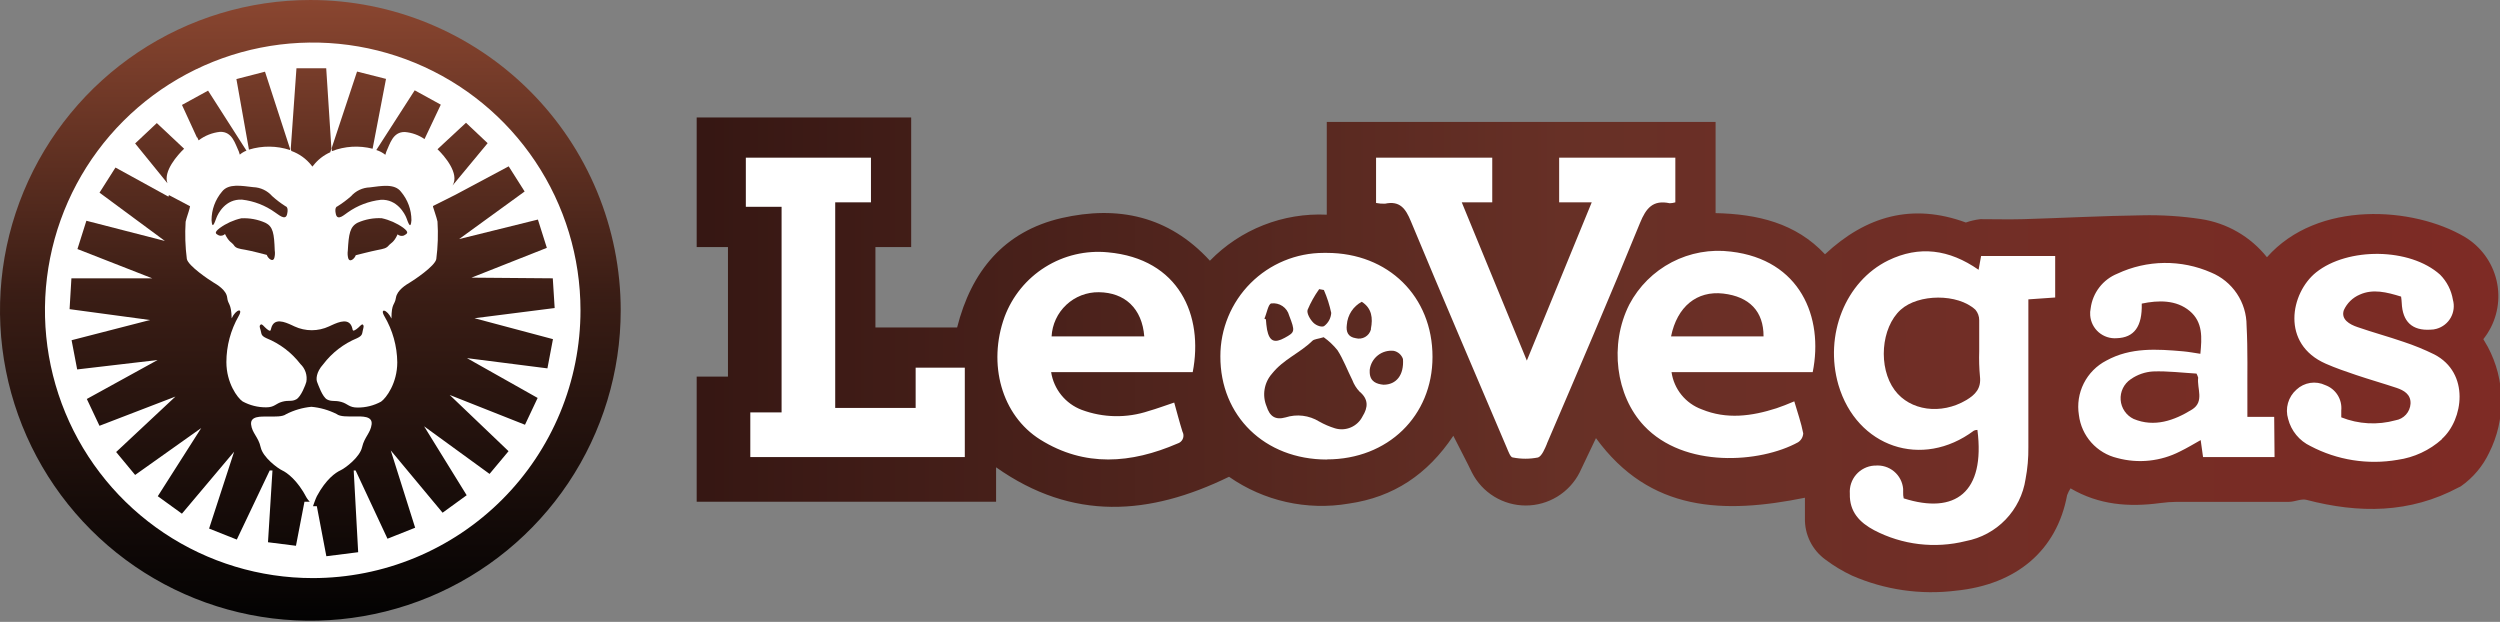 <svg width="800" height="199" viewBox="0 0 800 199" fill="none" xmlns="http://www.w3.org/2000/svg">
<rect x="0" y="0" width="800" height="199" fill="#808080" stroke="none"/>
<g clip-path="url(#clip0_143_680)">
<path d="M100.029 193.524C152.059 193.524 194.237 151.346 194.237 99.316C194.237 47.286 152.059 5.107 100.029 5.107C47.999 5.107 5.82 47.286 5.82 99.316C5.82 151.346 47.999 193.524 100.029 193.524Z" fill="white"/>
<path d="M99.328 0.002C79.686 -0.001 60.483 5.821 44.15 16.731C27.816 27.642 15.085 43.151 7.565 61.297C0.046 79.443 -1.924 99.411 1.906 118.677C5.735 137.942 15.191 155.639 29.078 169.531C42.965 183.422 60.66 192.883 79.924 196.718C99.189 200.553 119.158 198.589 137.306 191.075C155.454 183.56 170.967 170.833 181.882 154.503C192.797 138.173 198.624 118.972 198.627 99.33C198.629 86.288 196.062 73.373 191.073 61.323C186.083 49.273 178.77 38.324 169.549 29.1C160.328 19.877 149.381 12.56 137.332 7.567C125.284 2.575 112.37 0.004 99.328 0.002ZM100.071 184.987C83.125 184.987 66.559 179.962 52.469 170.547C38.378 161.133 27.395 147.751 20.91 132.095C14.424 116.439 12.726 99.211 16.031 82.59C19.336 65.969 27.496 50.701 39.477 38.717C51.459 26.733 66.726 18.572 83.346 15.264C99.967 11.956 117.195 13.651 132.852 20.134C148.509 26.617 161.893 37.597 171.309 51.686C180.726 65.775 185.754 82.341 185.757 99.287C185.759 110.54 183.544 121.684 179.239 132.082C174.933 142.479 168.622 151.927 160.665 159.885C152.709 167.843 143.262 174.156 132.865 178.463C122.468 182.77 111.325 184.987 100.071 184.987Z" fill="url(#paint0_linear_143_680)"/>
<path d="M177.492 98.572L176.891 89.062L150.879 88.848L174.989 79.31L172.129 70.258L146.904 76.507L167.882 61.278L162.777 53.227L145.717 62.336L138.567 65.911V66.182C138.967 67.612 139.654 69.314 139.997 70.901C140.255 74.909 140.125 78.931 139.611 82.913C139.211 85.13 132.461 89.634 131.203 90.378C129.944 91.122 127.07 92.852 126.698 95.283C126.326 97.714 125.268 96.913 125.268 101.932C123.838 98.929 121.436 98.5 123.023 101.217C125.651 105.681 127.065 110.753 127.127 115.932C127.127 122.61 123.595 127.372 121.936 128.53C119.629 129.787 117.041 130.436 114.414 130.418C111.654 130.418 111.34 129.202 109.209 128.616C107.078 128.03 106.22 128.616 104.69 127.844C103.16 127.072 101.83 123.096 101.487 122.267C101.144 121.438 101.072 119.178 103.446 116.547C106.248 112.863 109.979 109.991 114.257 108.224C116.059 107.366 115.844 106.794 116.116 105.665C116.388 104.535 116.488 104.235 116.116 103.877C115.744 103.52 114.958 104.735 114.1 105.307C113.242 105.879 112.899 106.094 112.77 105.178C111.94 101.546 108.48 102.991 106.192 104.034L105.291 104.449C103.557 105.254 101.668 105.671 99.757 105.671C97.845 105.671 95.957 105.254 94.223 104.449L93.436 104.077C91.162 103.033 87.616 101.489 86.744 105.178C86.615 106.094 86.272 105.979 85.414 105.307C84.556 104.635 83.841 103.491 83.398 103.877C82.954 104.263 83.054 104.535 83.398 105.665C83.741 106.794 83.398 107.366 85.257 108.224C89.554 109.963 93.311 112.816 96.139 116.49C96.904 117.212 97.477 118.112 97.806 119.111C98.136 120.11 98.211 121.175 98.026 122.21C97.812 123.053 96.339 126.957 94.809 127.787C93.279 128.616 92.435 127.973 90.305 128.559C88.174 129.145 87.859 130.361 85.156 130.346C82.53 130.365 79.942 129.715 77.635 128.459C75.976 127.343 72.444 122.539 72.444 115.861C72.455 110.704 73.805 105.638 76.362 101.16C77.949 98.443 75.518 98.872 74.131 101.875C74.017 96.856 72.973 97.657 72.701 95.226C72.43 92.795 69.412 91.05 68.197 90.321C66.981 89.591 60.189 85.073 59.788 82.856C59.281 78.907 59.152 74.918 59.402 70.944C59.731 69.514 60.317 68.084 60.675 66.654C60.701 66.431 60.748 66.21 60.818 65.996L54.054 62.422L53.897 62.922L36.951 53.613L31.846 61.649L52.767 77.108L27.642 70.644L24.782 79.696L48.72 89.062H22.851L22.265 98.929L48.005 102.404L22.909 108.868L24.696 118.22L50.436 115.203L27.785 127.672L31.832 136.252L56.142 126.9L37.166 144.646L43.243 151.982L64.393 136.967L50.493 158.789L58.215 164.38L74.918 144.546L66.91 169.142L75.776 172.66L86.3 150.552H87.187L85.757 173.518L94.709 174.648L97.426 160.562H99.128C98.766 160.198 98.445 159.795 98.169 159.361C95.152 153.541 91.734 151.196 90.319 150.538C88.903 149.88 84.127 146.391 83.412 143.116C82.697 139.842 80.652 138.583 80.352 135.838C80.051 133.092 83.469 133.292 85.743 133.292C88.016 133.292 90.376 133.421 91.563 132.534C94.084 131.247 96.825 130.446 99.642 130.175C102.457 130.431 105.199 131.217 107.722 132.491C108.88 133.392 111.254 133.264 113.542 133.264C115.83 133.264 119.262 133.049 118.919 135.809C118.576 138.569 116.602 139.856 115.873 143.088C115.144 146.32 110.496 149.794 108.952 150.509C107.407 151.224 104.361 153.284 101.416 158.746C100.987 159.547 100.157 161.992 100.157 161.992H101.387L104.433 177.994L114.615 176.707L113.185 150.552H113.799L123.995 172.388L132.847 168.871L125.039 144.132L141.627 164.066L149.335 158.475L135.707 136.41L156.657 151.653L162.734 144.375L143.901 126.385L167.996 135.923L172.043 127.343L149.435 114.602L175.175 117.877L176.948 108.525L151.837 101.832L177.492 98.572Z" fill="url(#paint1_linear_143_680)"/>
<path d="M58.916 47.593L50.179 39.385L43.243 45.906L53.582 58.633C52.166 54.843 56.857 49.538 58.916 47.593Z" fill="url(#paint2_linear_143_680)"/>
<path d="M144.816 59.36L156.042 45.818L149.12 39.283L139.997 47.749C142.199 49.865 147.147 55.557 144.816 59.36Z" fill="url(#paint3_linear_143_680)"/>
<path d="M129.029 72.875C126.964 71.407 124.625 70.372 122.151 69.829C119.509 69.692 116.873 70.182 114.457 71.259C111.969 72.532 111.597 74.849 111.297 80.225C111.185 81.002 111.224 81.794 111.411 82.556C111.84 84.158 113.471 82.828 113.842 81.67C113.842 81.67 118.776 80.397 120.778 80.011C122.78 79.625 123.638 79.453 124.367 78.581C125.096 77.709 126.04 77.651 127.227 74.992C127.496 75.229 127.823 75.391 128.175 75.459C128.527 75.526 128.891 75.498 129.229 75.378C130.302 74.763 131.074 74.434 129.029 72.875Z" fill="url(#paint4_linear_143_680)"/>
<path d="M131.66 70.472C131.659 67.149 130.484 63.933 128.343 61.392C126.283 58.632 122.022 59.519 118.333 59.962C117.185 60 116.057 60.274 115.019 60.766C113.981 61.258 113.055 61.958 112.298 62.822C110.943 64.01 109.494 65.085 107.965 66.04C107.965 66.04 106.921 66.211 107.479 68.542C108.037 70.873 110.339 68.542 111.283 67.97C114.412 65.753 118.053 64.365 121.865 63.937C127.07 63.666 129.558 68.428 130.059 69.757C130.559 71.087 131.417 73.761 131.66 70.472Z" fill="url(#paint5_linear_143_680)"/>
<path d="M84.913 71.287C82.493 70.209 79.852 69.719 77.206 69.856C74.732 70.417 72.397 71.472 70.342 72.96C68.297 74.518 69.083 74.833 70.07 75.348C70.403 75.453 70.759 75.466 71.099 75.386C71.439 75.305 71.75 75.134 72.001 74.89C73.273 77.564 74.274 77.564 74.861 78.494C75.447 79.423 76.462 79.595 78.45 79.924C80.438 80.253 85.371 81.568 85.371 81.568C85.757 82.741 87.387 84.056 87.802 82.469C87.997 81.708 88.036 80.915 87.916 80.138C87.731 74.761 87.402 72.488 84.913 71.287Z" fill="url(#paint6_linear_143_680)"/>
<path d="M91.878 68.514C92.435 66.183 91.377 66.011 91.377 66.011C89.859 65.046 88.424 63.955 87.087 62.751C86.329 61.888 85.403 61.189 84.365 60.697C83.328 60.206 82.2 59.931 81.052 59.891C77.406 59.491 73.145 58.604 71.043 61.321C68.875 63.877 67.689 67.122 67.696 70.473C67.911 73.748 68.74 71.045 69.255 69.701C69.77 68.357 72.115 63.623 77.449 63.881C81.256 64.322 84.887 65.724 88.002 67.956C89.003 68.557 91.377 70.831 91.878 68.514Z" fill="url(#paint7_linear_143_680)"/>
<path d="M99.642 52.897L99.957 53.312L100.257 52.968C101.687 51.129 103.549 49.67 105.677 48.721L106.049 47.563L104.39 21.852H94.866L93.036 47.72L93.236 48.307C95.759 49.206 97.979 50.797 99.642 52.897Z" fill="url(#paint8_linear_143_680)"/>
<path d="M92.807 48.007V47.593L84.799 22.939L75.647 25.299L79.665 47.879C83.954 46.562 88.545 46.607 92.807 48.007Z" fill="url(#paint9_linear_143_680)"/>
<path d="M63.12 43.903L63.549 44.918C65.554 43.395 67.938 42.45 70.442 42.187C74.36 42.087 75.232 46.005 76.433 48.507L76.734 49.48C77.367 48.937 78.087 48.507 78.864 48.207L66.581 29.002L58.23 33.578L63.063 44.089C63.058 44.022 63.079 43.955 63.12 43.903Z" fill="url(#paint10_linear_143_680)"/>
<path d="M123.309 49.537L123.609 48.565C124.796 46.062 125.683 42.144 129.587 42.244C131.835 42.442 133.993 43.221 135.85 44.504L136.236 43.674L141.055 33.493L132.704 28.902L120.42 48.007C121.472 48.327 122.453 48.847 123.309 49.537Z" fill="url(#paint11_linear_143_680)"/>
<path d="M119.234 47.593L123.524 25.242L114.257 22.896L106.135 47.392L106.206 48.365C110.362 46.755 114.917 46.485 119.234 47.593Z" fill="url(#paint12_linear_143_680)"/>
<path d="M792.163 110.512C791.648 109.525 791.176 108.767 790.733 108.066C790.833 107.909 790.904 107.766 791.019 107.609C794.541 102.92 796.059 97.024 795.239 91.217C794.418 85.409 791.327 80.165 786.643 76.635C786.076 76.205 785.483 75.809 784.87 75.448C770.756 67.011 741.855 70.472 725.839 85.329C720.677 78.78 709.809 72.345 701.529 71.029C695.38 70.086 689.145 71.115 682.939 71.258C670.484 71.43 658.029 71.444 645.559 71.816C641.026 71.945 636.464 72.488 631.945 72.488C630.405 72.447 628.865 72.581 627.355 72.888C610.553 66.654 598.054 71.373 584.984 83.671C575.761 73.661 547.518 70.658 547.518 70.658V41.872H425.868L425.768 69.671C411.911 69.042 396.424 76.32 386.786 86.202C373.687 71.902 359.616 66.811 341.97 70.815C323.552 75.005 311.94 88.561 307.45 106.193H277.277V77.622H287.287V39.012H225.797V77.622H235.807V121.952H225.797V159.132H317.317V145.833C341.884 162.993 369.383 161.663 394.537 149.365C405.562 157.087 418.847 161.32 432.146 159.032C446.231 157.001 457.114 148.693 465.265 136.452C467.453 140.828 470.784 146.934 472.558 150.638C477.32 160.047 487.129 162.078 496.539 157.373C500.157 155.528 501.615 153.355 503.446 149.722L509.995 135.909C527.155 159.446 552.423 162.135 578.006 157.001L578.363 163.179C578.42 165.86 579.103 168.49 580.36 170.86C581.617 173.229 583.411 175.27 585.599 176.821C587.929 178.498 590.443 179.904 593.092 181.011C602.665 185.521 613.339 187.16 623.823 185.73C642.971 183.785 656.055 175.262 659.301 157.645C660.051 156.431 660.862 155.257 661.732 154.127C671.228 158.002 678.506 161.005 688.631 160.161C690.463 160.003 692.274 159.658 694.036 159.132H729.371C731.216 159.761 734.548 157.359 736.207 157.802C752.752 162.163 767.524 163.522 782.939 155.156L783.597 154.827C787.452 152.108 790.532 148.431 792.534 144.16C795.142 138.922 796.467 133.141 796.403 127.291C796.338 121.441 794.885 115.69 792.163 110.512Z" fill="white"/>
<path d="M633.347 112.357V102.49C633.361 101.255 632.929 100.057 632.131 99.115C626.497 93.895 613.928 93.981 608.222 99.115C601.901 104.835 600.929 117.605 606.306 124.855C611.196 131.462 621.135 132.806 629.186 128.044C632.117 126.299 634.019 124.297 633.59 120.522C633.337 117.808 633.256 115.081 633.347 112.357Z" fill="url(#paint13_linear_143_680)"/>
<path d="M432.746 121.624C431.131 118.421 429.886 115.003 427.985 112.057C426.714 110.479 425.232 109.083 423.58 107.91C421.75 108.482 420.534 108.482 419.919 109.097C415.987 112.972 410.71 114.96 407.049 119.565C405.801 120.976 404.976 122.711 404.67 124.571C404.364 126.43 404.589 128.338 405.319 130.075C406.32 133.207 408.065 134.494 411.397 133.564C413.17 132.999 415.045 132.822 416.894 133.047C418.742 133.272 420.52 133.892 422.107 134.866C423.724 135.783 425.436 136.521 427.212 137.068C428.893 137.565 430.696 137.455 432.304 136.757C433.912 136.059 435.223 134.818 436.007 133.25C437.794 130.39 437.995 127.744 435.034 125.299C434.036 124.238 433.258 122.988 432.746 121.624Z" fill="url(#paint14_linear_143_680)"/>
<path d="M446.017 112.272C444.19 112.058 442.352 112.578 440.907 113.717C439.462 114.856 438.528 116.522 438.309 118.349C438.281 118.658 438.281 118.969 438.309 119.279C438.452 122.139 440.512 122.897 442.714 123.111C446.832 123.111 449.32 120.008 448.949 114.874C448.725 114.225 448.338 113.644 447.825 113.188C447.311 112.732 446.688 112.416 446.017 112.272Z" fill="url(#paint15_linear_143_680)"/>
<path d="M405.463 105.508C406.206 109.226 407.822 109.912 411.097 108.11C414.371 106.308 414.514 106.108 412.527 100.96C412.209 99.729 411.452 98.657 410.399 97.946C409.345 97.234 408.067 96.933 406.807 97.099C405.834 97.257 405.377 100.26 404.604 101.976L405.091 102.19C405.152 103.302 405.277 104.41 405.463 105.508Z" fill="url(#paint16_linear_143_680)"/>
<path d="M433.848 108.225C434.858 108.497 435.935 108.357 436.844 107.838C437.752 107.318 438.418 106.46 438.695 105.451V105.15C439.339 101.89 439.053 98.658 435.764 96.57C434.413 97.29 433.267 98.341 432.432 99.624C431.596 100.906 431.1 102.38 430.988 103.906C430.673 106.223 431.374 107.839 433.848 108.225Z" fill="url(#paint17_linear_143_680)"/>
<path d="M423.752 104.321C424.403 103.826 424.94 103.197 425.327 102.477C425.715 101.756 425.943 100.961 425.997 100.145C425.462 97.621 424.672 95.159 423.637 92.795L422.136 92.523C420.659 94.586 419.417 96.807 418.432 99.144C418.089 100.26 419.247 102.247 420.291 103.277C421.335 104.307 423.137 104.793 423.752 104.321Z" fill="url(#paint18_linear_143_680)"/>
<path d="M703.417 120.851C703.279 120.402 703.102 119.967 702.888 119.549C698.312 119.278 693.636 118.691 688.988 118.863C686.421 119.014 683.945 119.876 681.838 121.351C680.763 122.073 679.899 123.066 679.331 124.229C678.764 125.393 678.515 126.686 678.61 127.978C678.704 129.269 679.139 130.512 679.869 131.581C680.599 132.65 681.599 133.507 682.768 134.064C689.375 136.824 695.724 134.593 701.472 131.032C705.491 128.487 702.974 124.311 703.417 120.851Z" fill="url(#paint19_linear_143_680)"/>
<path d="M551.422 93.939C543.014 92.981 536.693 98.072 534.734 107.653H564.335C564.378 99.659 559.831 94.911 551.422 93.939Z" fill="url(#paint20_linear_143_680)"/>
<path d="M351.637 93.509C347.777 93.456 344.046 94.898 341.225 97.535C338.405 100.171 336.714 103.797 336.508 107.652H366.166C365.48 98.772 360.017 93.609 351.637 93.509Z" fill="url(#paint21_linear_143_680)"/>
<path d="M796.124 111.041C795.581 110.054 795.123 109.297 794.694 108.582V108.496C796.534 106.177 797.889 103.511 798.678 100.658C799.467 97.805 799.674 94.822 799.287 91.887C798.901 88.952 797.927 86.125 796.426 83.573C794.924 81.022 792.925 78.799 790.547 77.036C789.975 76.607 789.374 76.206 788.759 75.835C772.357 66.139 741.684 63.937 725.425 82.312C720.172 75.729 712.63 71.368 704.304 70.1C698.058 69.157 691.742 68.755 685.428 68.899C672.801 69.071 660.174 69.757 647.533 70.129C642.942 70.257 638.309 70.129 633.733 70.129C632.145 70.314 630.581 70.674 629.071 71.201C612.04 64.952 597.239 69.013 583.998 81.369C574.645 71.359 562.376 68.499 548.991 68.198V39.012H424.567V68.699C417.646 68.367 410.734 69.508 404.288 72.047C397.841 74.586 392.008 78.465 387.173 83.428C373.931 68.985 357.6 65.724 339.739 69.771C321.149 74.061 310.796 86.931 306.277 104.792H280.137V79.052H291.577V37.582H222.937V79.052H232.947V120.522H222.937V160.562H318.747V149.537C343.243 166.84 367.839 164.966 393.293 152.568C404.447 160.359 418.221 163.442 431.631 161.148C445.931 159.089 456.828 151.796 465.065 139.455C467.281 143.86 469.24 147.506 471.028 151.224C472.648 154.396 475.114 157.059 478.152 158.919C481.19 160.778 484.683 161.763 488.245 161.763C491.807 161.763 495.3 160.778 498.338 158.919C501.376 157.059 503.842 154.396 505.462 151.224L510.71 140.199C527.999 163.937 551.723 164.509 577.577 159.275V165.839C577.514 168.43 578.087 170.997 579.247 173.316C580.406 175.634 582.116 177.633 584.227 179.138C586.857 181.112 589.684 182.808 592.663 184.2C603.108 188.76 614.587 190.425 625.897 189.019C645.302 187.06 658.172 176.149 661.475 158.46C661.761 157.693 662.13 156.959 662.576 156.272C671.685 161.62 681.281 162.307 691.176 160.991C692.986 160.736 694.811 160.603 696.639 160.591H732.46C734.348 160.591 736.364 159.518 738.052 159.947C754.825 164.337 771.142 164.337 786.786 155.957L787.458 155.629C791.351 152.902 794.47 149.211 796.51 144.918C799.161 139.652 800.51 133.827 800.443 127.932C800.375 122.038 798.894 116.245 796.124 111.041ZM308.737 146.262H240.097V131.962H250.107V66.182H238.667V50.452H278.707V64.752H267.267V130.532H293.007V117.662H308.737V146.262ZM381.667 119.092H336.365C336.784 121.784 337.909 124.318 339.624 126.435C341.34 128.552 343.585 130.178 346.132 131.147C353.029 133.72 360.599 133.851 367.581 131.519C370.17 130.789 372.687 129.831 375.747 128.816C376.676 132.119 377.448 135.151 378.392 138.14C378.558 138.445 378.661 138.779 378.697 139.124C378.732 139.469 378.699 139.818 378.6 140.15C378.5 140.482 378.336 140.792 378.116 141.06C377.896 141.329 377.626 141.551 377.32 141.715C377.156 141.803 376.983 141.875 376.805 141.929C361.976 148.336 347.118 149.551 332.904 140.685C320.477 132.906 316.001 116.447 321.464 101.389C323.929 94.79 328.502 89.189 334.475 85.456C340.448 81.722 347.486 80.064 354.497 80.739C377.377 82.799 385.185 101.003 381.667 119.092ZM424.567 147.049C404.733 147.049 390.433 133.12 390.519 113.987C390.517 109.646 391.37 105.347 393.03 101.336C394.69 97.325 397.124 93.68 400.193 90.61C403.262 87.54 406.906 85.104 410.916 83.442C414.926 81.781 419.225 80.925 423.566 80.925H424.567C444.244 80.925 458.415 94.868 458.401 114.201C458.401 133.135 444.101 147.006 424.61 147.006L424.567 147.049ZM495.037 141.972C494.351 143.602 493.379 145.962 492.177 146.391C489.515 146.92 486.775 146.92 484.112 146.391C483.34 146.391 482.682 144.475 482.196 143.345C471.9 119.106 461.547 95.039 451.465 70.772C449.792 66.697 447.919 64.166 443.2 65.181C442.241 65.213 441.282 65.136 440.34 64.952V50.452H477.52V64.752H467.767L488.588 115.388L509.352 64.752H498.927V50.452H536.107V64.752C535.521 64.925 534.916 65.021 534.305 65.038C528.943 63.894 526.741 66.582 524.796 71.359C515.158 95.011 505.047 118.549 495.009 141.972H495.037ZM580.065 119.092H534.891C535.277 121.764 536.379 124.281 538.081 126.376C539.783 128.471 542.022 130.066 544.558 130.99C552.523 134.279 560.546 133.192 568.454 130.646C570.212 130.06 571.914 129.388 574.174 128.43C575.189 131.933 576.376 135.265 577.034 138.669C577.005 139.243 576.84 139.803 576.552 140.3C576.263 140.798 575.859 141.219 575.375 141.529C563.277 148.178 538.967 149.951 526.097 136.252C517.045 126.642 514.9 110.283 521.378 97.442C524.432 91.65 529.179 86.927 534.987 83.901C540.794 80.876 547.385 79.694 553.882 80.511C576.061 83.099 583.612 101.489 580.065 119.092ZM657.657 95.197L649.077 95.797V143.087C649.121 146.517 648.819 149.943 648.176 153.312C647.438 158.192 645.202 162.722 641.776 166.275C638.351 169.828 633.906 172.229 629.057 173.146C619.168 175.628 608.712 174.381 599.685 169.643C595.137 167.226 591.777 163.808 591.948 157.959C591.869 156.862 592.006 155.759 592.352 154.715C592.698 153.67 593.247 152.704 593.967 151.871C594.686 151.038 595.563 150.356 596.547 149.862C597.53 149.368 598.601 149.073 599.699 148.993H600.071C601.148 148.891 602.234 149.003 603.268 149.323C604.301 149.643 605.261 150.164 606.092 150.857C606.923 151.549 607.608 152.4 608.109 153.359C608.609 154.317 608.915 155.366 609.008 156.444V157.473C608.977 158.145 609.034 158.818 609.18 159.475C625.668 164.723 635.32 157.602 632.775 137.568C632.391 137.565 632.011 137.643 631.66 137.796C615.086 150.195 594.165 143.145 588.288 123.139C583.697 107.194 590.533 90.063 604.218 83.342C614.156 78.509 623.723 79.767 633.147 86.331C633.433 84.786 633.662 83.471 633.948 81.926H657.657V95.197ZM727.856 146.262H704.976C704.718 144.446 704.49 142.759 704.218 140.828C701.887 142.129 699.813 143.402 697.64 144.446C691.428 147.642 684.246 148.397 677.505 146.562C674.304 145.797 671.413 144.07 669.222 141.614C667.031 139.157 665.645 136.088 665.25 132.82C664.686 129.36 665.231 125.809 666.808 122.678C668.386 119.546 670.914 116.995 674.031 115.388C681.824 111.098 690.232 111.699 698.627 112.428C700.385 112.586 702.087 112.914 704.118 113.215C704.604 108.095 704.99 103.105 700.7 99.515C696.41 95.926 690.69 96.026 685.356 97.156C685.556 104.52 682.911 108.052 677.348 108.224C676.314 108.304 675.275 108.18 674.289 107.858C673.303 107.536 672.391 107.023 671.603 106.349C670.816 105.674 670.169 104.851 669.699 103.926C669.23 103.002 668.948 101.994 668.868 100.96C668.801 100.199 668.849 99.432 669.011 98.686C669.318 96.235 670.276 93.91 671.785 91.954C673.294 89.998 675.298 88.481 677.591 87.561C682.271 85.37 687.365 84.205 692.532 84.143C697.699 84.082 702.819 85.125 707.55 87.203C710.908 88.585 713.78 90.934 715.801 93.951C717.823 96.968 718.903 100.517 718.904 104.149C719.333 112.071 719.104 120.022 719.161 127.929V133.392H727.741L727.856 146.262ZM781.423 140.542C777.451 144.105 772.508 146.405 767.224 147.149C757.702 148.795 747.903 147.246 739.353 142.744C737.597 141.912 736.045 140.702 734.81 139.202C733.574 137.702 732.684 135.947 732.203 134.064C731.698 132.407 731.682 130.639 732.156 128.973C732.63 127.306 733.575 125.812 734.877 124.669C736.09 123.532 737.618 122.787 739.261 122.532C740.904 122.277 742.585 122.524 744.086 123.239C745.72 123.829 747.11 124.946 748.037 126.415C748.964 127.883 749.376 129.619 749.206 131.347V133.549C754.734 135.751 760.831 136.082 766.566 134.493C767.851 134.287 769.027 133.649 769.901 132.685C770.774 131.72 771.293 130.487 771.371 129.188C771.514 126.142 769.168 124.898 766.966 124.14C762.676 122.71 758.157 121.423 753.925 119.993C750.679 118.892 747.447 117.791 744.286 116.404C729.786 110.083 732.947 93.752 741.155 87.16C751.25 79.095 771.185 79.209 780.837 87.904C782.999 90.084 784.428 92.883 784.927 95.912C785.468 97.835 785.224 99.894 784.248 101.637C783.272 103.38 781.644 104.664 779.722 105.207C779.086 105.396 778.426 105.492 777.763 105.493C771.928 105.865 768.797 102.962 768.553 96.913C768.553 96.341 768.439 95.797 768.353 94.911C763.749 93.481 759.316 92.38 755.14 94.267C752.867 95.228 751.039 97.01 750.021 99.258C749.034 102.204 751.851 103.82 754.425 104.678C759.273 106.365 764.263 107.709 769.111 109.382C772.49 110.496 775.787 111.844 778.978 113.415C790.418 119.335 788.302 134.293 781.381 140.485L781.423 140.542Z" fill="url(#paint22_linear_143_680)"/>
</g>
<defs>
<linearGradient id="paint0_linear_143_680" x1="99.314" y1="0.002" x2="99.314" y2="199.73" gradientUnits="userSpaceOnUse">
<stop stop-color="#8A4630"/>
<stop offset="0.47" stop-color="#3A1D15"/>
<stop offset="1" stop-color="#020202"/>
</linearGradient>
<linearGradient id="paint1_linear_143_680" x1="99.871" y1="-1.099" x2="99.871" y2="201.789" gradientUnits="userSpaceOnUse">
<stop stop-color="#8A4630"/>
<stop offset="0.47" stop-color="#3A1D15"/>
<stop offset="1" stop-color="#020202"/>
</linearGradient>
<linearGradient id="paint2_linear_143_680" x1="51.08" y1="-0.026" x2="51.08" y2="199.702" gradientUnits="userSpaceOnUse">
<stop stop-color="#8A4630"/>
<stop offset="0.47" stop-color="#3A1D15"/>
<stop offset="1" stop-color="#020202"/>
</linearGradient>
<linearGradient id="paint3_linear_143_680" x1="147.991" y1="-0.028" x2="147.991" y2="199.701" gradientUnits="userSpaceOnUse">
<stop stop-color="#8A4630"/>
<stop offset="0.47" stop-color="#3A1D15"/>
<stop offset="1" stop-color="#020202"/>
</linearGradient>
<linearGradient id="paint4_linear_143_680" x1="120.778" y1="-0.026" x2="120.778" y2="199.702" gradientUnits="userSpaceOnUse">
<stop stop-color="#8A4630"/>
<stop offset="0.47" stop-color="#3A1D15"/>
<stop offset="1" stop-color="#020202"/>
</linearGradient>
<linearGradient id="paint5_linear_143_680" x1="119.491" y1="-0.027" x2="119.491" y2="199.702" gradientUnits="userSpaceOnUse">
<stop stop-color="#8A4630"/>
<stop offset="0.47" stop-color="#3A1D15"/>
<stop offset="1" stop-color="#020202"/>
</linearGradient>
<linearGradient id="paint6_linear_143_680" x1="78.55" y1="-0.028" x2="78.55" y2="199.701" gradientUnits="userSpaceOnUse">
<stop stop-color="#8A4630"/>
<stop offset="0.47" stop-color="#3A1D15"/>
<stop offset="1" stop-color="#020202"/>
</linearGradient>
<linearGradient id="paint7_linear_143_680" x1="79.866" y1="-0.026" x2="79.866" y2="199.702" gradientUnits="userSpaceOnUse">
<stop stop-color="#8A4630"/>
<stop offset="0.47" stop-color="#3A1D15"/>
<stop offset="1" stop-color="#020202"/>
</linearGradient>
<linearGradient id="paint8_linear_143_680" x1="99.556" y1="0.144" x2="99.556" y2="199.872" gradientUnits="userSpaceOnUse">
<stop stop-color="#8A4630"/>
<stop offset="0.47" stop-color="#3A1D15"/>
<stop offset="1" stop-color="#020202"/>
</linearGradient>
<linearGradient id="paint9_linear_143_680" x1="84.198" y1="-0.026" x2="84.198" y2="199.702" gradientUnits="userSpaceOnUse">
<stop stop-color="#8A4630"/>
<stop offset="0.47" stop-color="#3A1D15"/>
<stop offset="1" stop-color="#020202"/>
</linearGradient>
<linearGradient id="paint10_linear_143_680" x1="68.554" y1="-0.027" x2="68.554" y2="199.701" gradientUnits="userSpaceOnUse">
<stop stop-color="#8A4630"/>
<stop offset="0.47" stop-color="#3A1D15"/>
<stop offset="1" stop-color="#020202"/>
</linearGradient>
<linearGradient id="paint11_linear_143_680" x1="130.745" y1="-0.027" x2="130.745" y2="199.702" gradientUnits="userSpaceOnUse">
<stop stop-color="#8A4630"/>
<stop offset="0.47" stop-color="#3A1D15"/>
<stop offset="1" stop-color="#020202"/>
</linearGradient>
<linearGradient id="paint12_linear_143_680" x1="114.801" y1="-0.026" x2="114.801" y2="199.702" gradientUnits="userSpaceOnUse">
<stop stop-color="#8A4630"/>
<stop offset="0.47" stop-color="#3A1D15"/>
<stop offset="1" stop-color="#020202"/>
</linearGradient>
<linearGradient id="paint13_linear_143_680" x1="796.424" y1="113.043" x2="227.026" y2="113.043" gradientUnits="userSpaceOnUse">
<stop stop-color="#7E2B25"/>
<stop offset="0.52" stop-color="#673026"/>
<stop offset="1" stop-color="#361713"/>
</linearGradient>
<linearGradient id="paint14_linear_143_680" x1="796.038" y1="122.625" x2="226.641" y2="122.625" gradientUnits="userSpaceOnUse">
<stop stop-color="#7E2B25"/>
<stop offset="0.52" stop-color="#673026"/>
<stop offset="1" stop-color="#361713"/>
</linearGradient>
<linearGradient id="paint15_linear_143_680" x1="796.038" y1="117.677" x2="226.641" y2="117.677" gradientUnits="userSpaceOnUse">
<stop stop-color="#7E2B25"/>
<stop offset="0.52" stop-color="#673026"/>
<stop offset="1" stop-color="#361713"/>
</linearGradient>
<linearGradient id="paint16_linear_143_680" x1="796.037" y1="103.034" x2="226.642" y2="103.034" gradientUnits="userSpaceOnUse">
<stop stop-color="#7E2B25"/>
<stop offset="0.52" stop-color="#673026"/>
<stop offset="1" stop-color="#361713"/>
</linearGradient>
<linearGradient id="paint17_linear_143_680" x1="796.039" y1="102.419" x2="226.64" y2="102.419" gradientUnits="userSpaceOnUse">
<stop stop-color="#7E2B25"/>
<stop offset="0.52" stop-color="#673026"/>
<stop offset="1" stop-color="#361713"/>
</linearGradient>
<linearGradient id="paint18_linear_143_680" x1="796.038" y1="98.515" x2="226.64" y2="98.515" gradientUnits="userSpaceOnUse">
<stop stop-color="#7E2B25"/>
<stop offset="0.52" stop-color="#673026"/>
<stop offset="1" stop-color="#361713"/>
</linearGradient>
<linearGradient id="paint19_linear_143_680" x1="796.038" y1="127.071" x2="226.641" y2="127.071" gradientUnits="userSpaceOnUse">
<stop stop-color="#7E2B25"/>
<stop offset="0.52" stop-color="#673026"/>
<stop offset="1" stop-color="#361713"/>
</linearGradient>
<linearGradient id="paint20_linear_143_680" x1="796.038" y1="100.746" x2="226.641" y2="100.746" gradientUnits="userSpaceOnUse">
<stop stop-color="#7E2B25"/>
<stop offset="0.52" stop-color="#673026"/>
<stop offset="1" stop-color="#361713"/>
</linearGradient>
<linearGradient id="paint21_linear_143_680" x1="796.038" y1="100.573" x2="226.641" y2="100.573" gradientUnits="userSpaceOnUse">
<stop stop-color="#7E2B25"/>
<stop offset="0.52" stop-color="#673026"/>
<stop offset="1" stop-color="#361713"/>
</linearGradient>
<linearGradient id="paint22_linear_143_680" x1="797.611" y1="113.529" x2="226.097" y2="113.529" gradientUnits="userSpaceOnUse">
<stop stop-color="#7E2B25"/>
<stop offset="0.52" stop-color="#673026"/>
<stop offset="1" stop-color="#361713"/>
</linearGradient>
<clipPath id="clip0_143_680">
<rect width="800" height="199" fill="white"/>
</clipPath>
</defs>
</svg>
